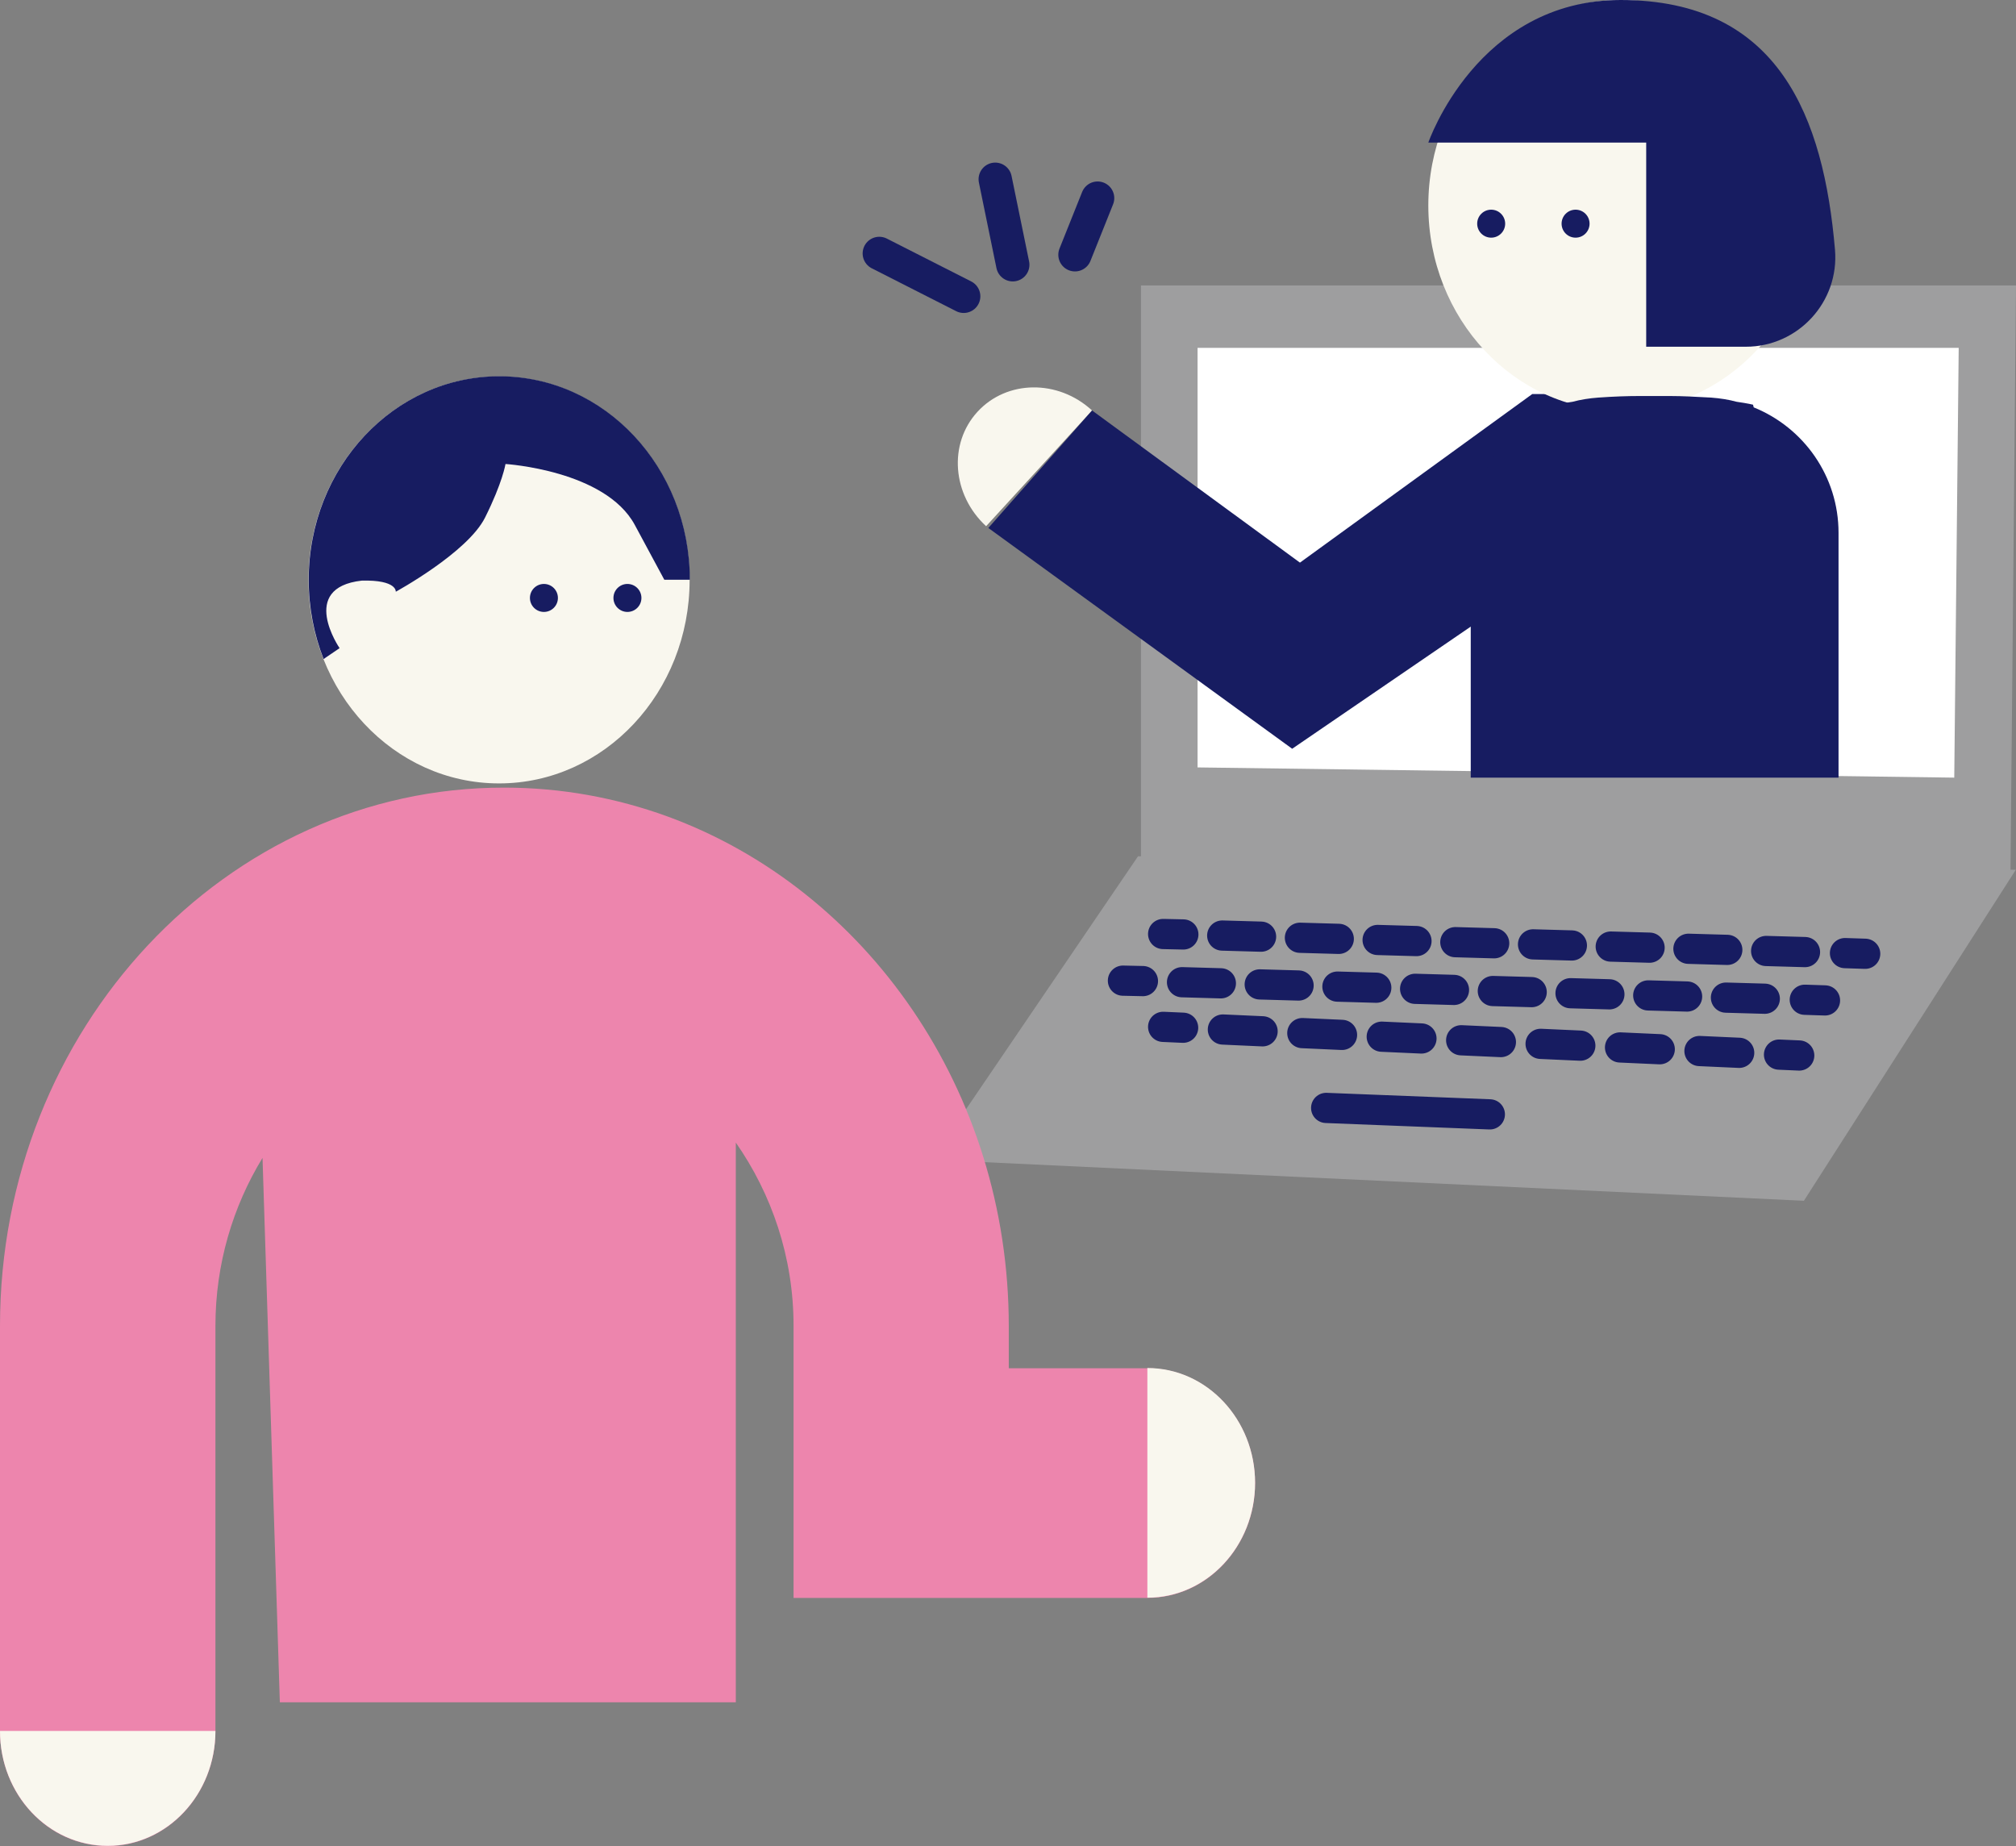 <?xml version="1.0" encoding="UTF-8"?>
<svg id="_レイヤー_2" data-name="レイヤー 2" xmlns="http://www.w3.org/2000/svg" viewBox="0 0 90.77 83.11">
  <rect x="0" y="0" width="90.77" height="83.11" fill="#808080" stroke="none"/>
  <defs>
    <style>
      .cls-1 {
        stroke-width: 1.5px;
      }

      .cls-1, .cls-2, .cls-3, .cls-4 {
        stroke: #171c61;
        stroke-linecap: round;
        stroke-linejoin: round;
      }

      .cls-1, .cls-5 {
        fill: #9e9e9f;
      }

      .cls-2 {
        stroke-dasharray: 0 0 1.79 1.79;
      }

      .cls-2, .cls-3, .cls-4 {
        fill: none;
        stroke-width: 1.36px;
      }

      .cls-6 {
        fill: #ed85ad;
      }

      .cls-6, .cls-7, .cls-8, .cls-9, .cls-5 {
        stroke-width: 0px;
      }

      .cls-7 {
        fill: #f9f7ee;
      }

      .cls-8 {
        fill: #171c61;
      }

      .cls-9 {
        fill: #fff;
      }

      .cls-4 {
        stroke-dasharray: 0 0 1.75 1.75;
      }
    </style>
  </defs>
  <g id="_レイアウト" data-name="レイアウト">
    <g>
      <polygon class="cls-5" points="81.22 54.06 41.95 52.21 51.24 38.55 90.76 39.16 81.22 54.06"/>
      <g>
        <line class="cls-3" x1="52.37" y1="46.23" x2="53.27" y2="46.27"/>
        <line class="cls-2" x1="55.06" y1="46.35" x2="79.21" y2="47.44"/>
        <line class="cls-3" x1="80.1" y1="47.48" x2="81.01" y2="47.52"/>
      </g>
      <g>
        <line class="cls-3" x1="52.37" y1="42.05" x2="53.28" y2="42.07"/>
        <line class="cls-4" x1="55.03" y1="42.12" x2="82.2" y2="42.89"/>
        <line class="cls-3" x1="83.07" y1="42.91" x2="83.98" y2="42.94"/>
      </g>
      <polygon class="cls-5" points="90.52 39.39 51.37 38.82 51.37 12.85 90.77 12.85 90.52 39.39"/>
      <polygon class="cls-9" points="53.92 34.55 53.92 15.66 88.19 15.66 87.99 35.01 53.92 34.55"/>
      <line class="cls-3" x1="59.71" y1="49.88" x2="67.08" y2="50.17"/>
      <g>
        <line class="cls-3" x1="50.56" y1="44.15" x2="51.46" y2="44.17"/>
        <line class="cls-4" x1="53.22" y1="44.22" x2="80.39" y2="44.99"/>
        <line class="cls-3" x1="81.26" y1="45.01" x2="82.17" y2="45.04"/>
      </g>
      <g>
        <line class="cls-1" x1="49.42" y1="8.92" x2="48.4" y2="11.47"/>
        <line class="cls-1" x1="44.81" y1="8.07" x2="45.6" y2="11.92"/>
        <line class="cls-1" x1="43.39" y1="13.34" x2="39.59" y2="11.41"/>
      </g>
      <g>
        <path class="cls-7" d="M49.17,18.48c-1.53-1.41-3.84-1.38-5.16.06s-1.14,3.74.39,5.15"/>
        <polygon class="cls-8" points="68.02 26.98 58.18 33.71 44.5 23.77 49.17 18.48 58.53 25.33 68.99 17.74 71.24 17.74 68.02 26.98"/>
      </g>
      <path class="cls-7" d="M72.97,18.49c-4.78,0-8.66-4.14-8.66-9.24S68.19,0,72.97,0c4.78,0,8.66,4.14,8.66,9.24s-3.88,9.24-8.66,9.24Z"/>
      <circle class="cls-8" cx="70.94" cy="10.07" r=".63"/>
      <circle class="cls-8" cx="67.14" cy="10.07" r=".63"/>
      <path class="cls-8" d="M78.61,15.61h-4.49s0-9.19,0-9.19h-9.81S66.51,0,72.97,0c7.14,0,9.14,5.3,9.65,11.24.2,2.35-1.66,4.37-4.01,4.37Z"/>
      <path class="cls-8" d="M78.96,18.34l-.03-.12s-.23-.06-.73-.13c-.37-.1-.76-.16-1.16-.19-.7-.04-1.33-.07-1.81-.07-.26,0-.5,0-.73,0-.23,0-.48,0-.73,0-.48,0-1.11.02-1.81.07-.4.03-.79.09-1.16.19-.5.07-.73.13-.73.13l-.03.12c-2.25.91-3.82,3.1-3.82,5.65v11.02h16.56v-11.02c0-2.55-1.57-4.74-3.82-5.65Z"/>
    </g>
    <g>
      <path class="cls-7" d="M22.47,35.27c4.74,0,8.58-4.1,8.58-9.16s-3.84-9.16-8.58-9.16-8.58,4.1-8.58,9.16,3.84,9.16,8.58,9.16Z"/>
      <path class="cls-8" d="M31.06,26.1c0-5.06-3.84-9.16-8.58-9.16s-8.58,4.1-8.58,9.16c0,1.27.24,2.47.67,3.57l.72-.49s-1.87-2.72,1-3.04c1.6-.04,1.53.5,1.53.5h0s3.23-1.76,4.02-3.34.92-2.41.92-2.41c0,0,4.49.28,5.82,2.74l1.33,2.47h1.16Z"/>
      <path class="cls-6" d="M33.13,76.64v-25.2c1.61,2.31,2.6,5.15,2.6,8.25v12.25h15.93c2.68,0,4.85-2.32,4.85-5.17s-2.17-5.17-4.85-5.17h-6.24v-1.9c0-10.62-6.43-19.67-15.36-22.94-2.31-.84-4.78-1.3-7.35-1.3C10.19,35.44,0,46.32,0,59.69v18.25c0,2.86,2.17,5.17,4.85,5.17s4.85-2.32,4.85-5.17v-18.25c0-2.79.79-5.38,2.12-7.56l.78,24.51"/>
      <path class="cls-7" d="M0,77.93c0,2.86,2.17,5.17,4.85,5.17s4.85-2.32,4.85-5.17"/>
      <path class="cls-7" d="M51.66,71.93c2.68,0,4.85-2.32,4.85-5.17s-2.17-5.17-4.85-5.17"/>
      <circle class="cls-8" cx="24.49" cy="26.92" r=".63"/>
      <circle class="cls-8" cx="28.25" cy="26.92" r=".63"/>
    </g>
  </g>
</svg>